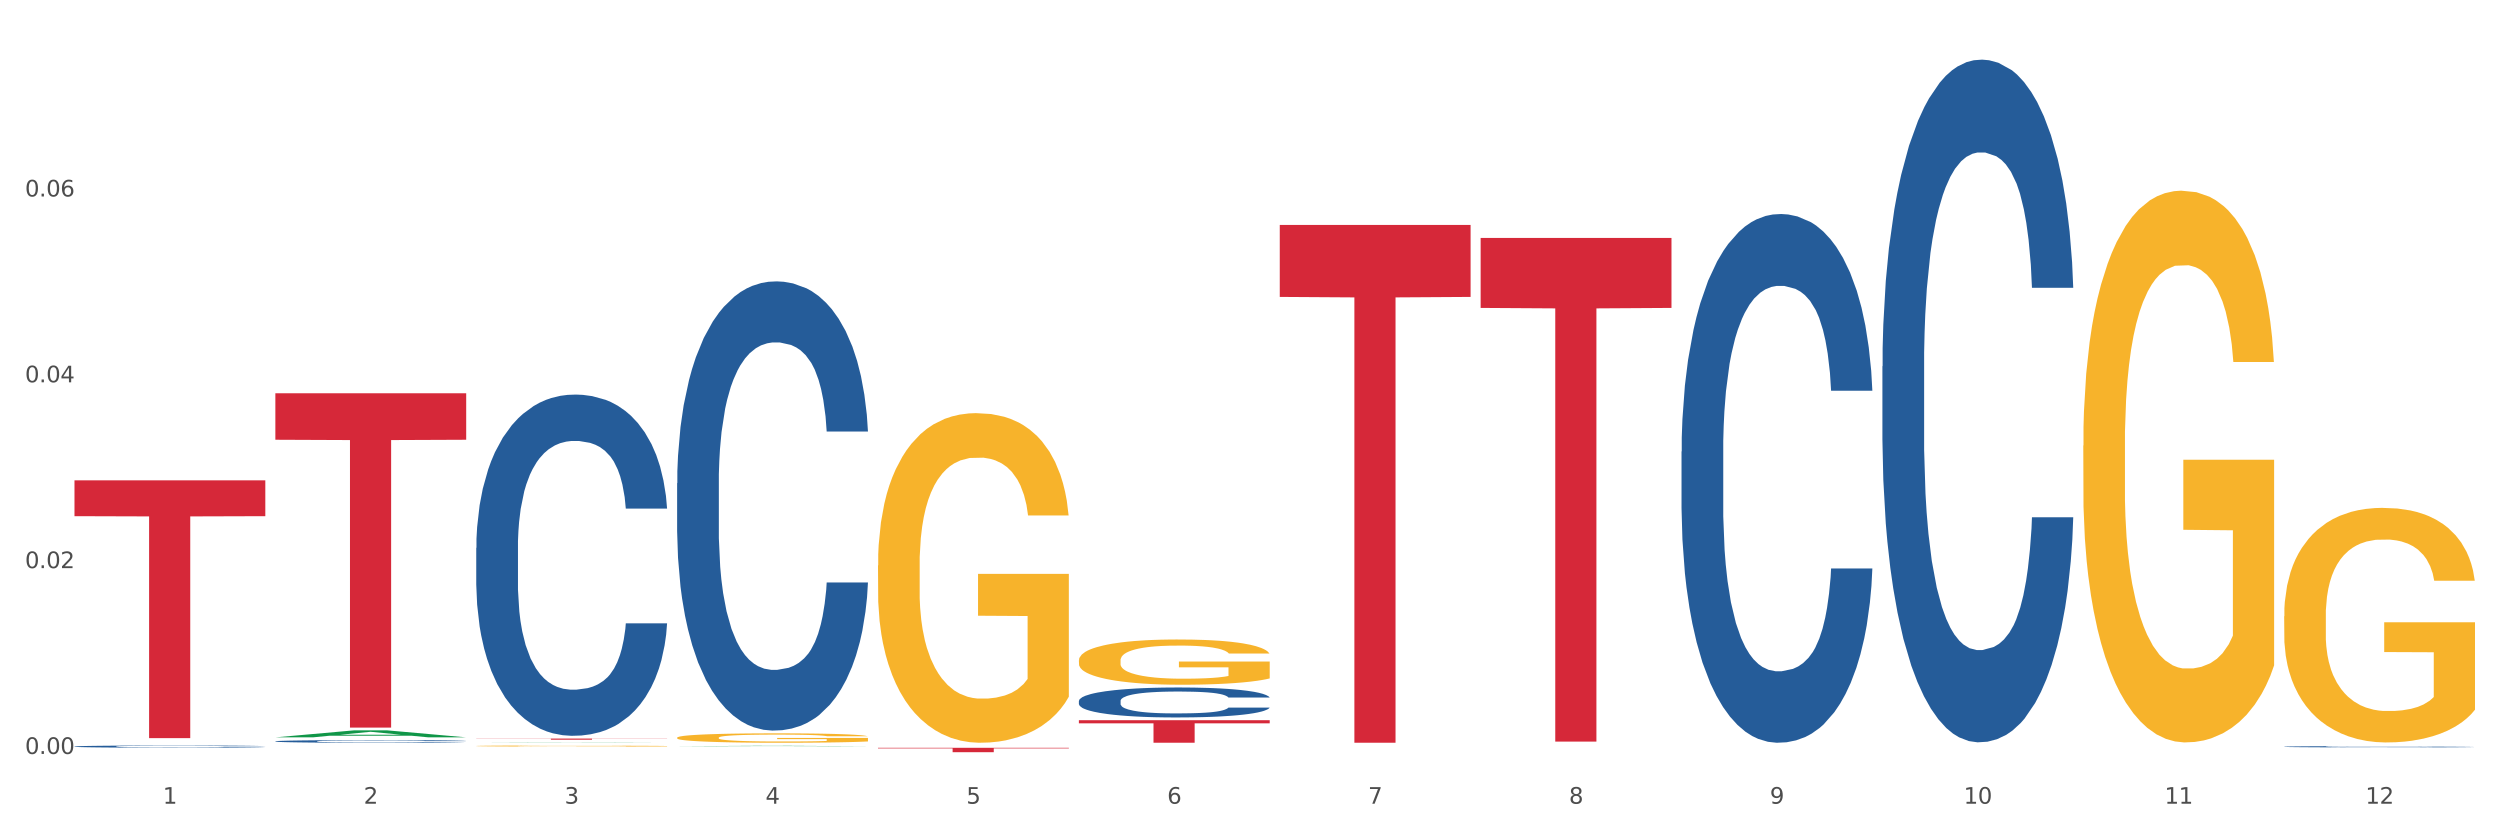 <?xml version="1.0" encoding="utf-8" standalone="no"?>
<!DOCTYPE svg PUBLIC "-//W3C//DTD SVG 1.1//EN"
  "http://www.w3.org/Graphics/SVG/1.1/DTD/svg11.dtd">
<svg xmlns:xlink="http://www.w3.org/1999/xlink" width="1080pt" height="360pt" viewBox="0 0 1080 360" xmlns="http://www.w3.org/2000/svg" version="1.1">
 <rect x="0" y="0" width="1080" height="360" fill="#333333" stroke="none"/>
 <defs>
  <style type="text/css">*{stroke-linejoin: round; stroke-linecap: butt}</style>
 </defs>
 <g id="figure_1">
  <g id="patch_1">
   <path d="M 0 360 
L 1080 360 
L 1080 0 
L 0 0 
z
" style="fill: #ffffff; stroke: #ffffff; stroke-linejoin: miter"/>
  </g>
  <g id="axes_1">
   <g id="matplotlib.axis_1">
    <g id="xtick_1">
     <g id="text_1">
      <!-- 1 -->
      <g style="fill: #4d4d4d" transform="translate(70.342 347.204) scale(0.096 -0.096)">
       <defs>
        <path id="DejaVuSans-31" d="M 794 531 
L 1825 531 
L 1825 4091 
L 703 3866 
L 703 4441 
L 1819 4666 
L 2450 4666 
L 2450 531 
L 3481 531 
L 3481 0 
L 794 0 
L 794 531 
z
" transform="scale(0.016)"/>
       </defs>
       <use xlink:href="#DejaVuSans-31"/>
      </g>
     </g>
    </g>
    <g id="xtick_2">
     <g id="text_2">
      <!-- 2 -->
      <g style="fill: #4d4d4d" transform="translate(157.122 347.204) scale(0.096 -0.096)">
       <defs>
        <path id="DejaVuSans-32" d="M 1228 531 
L 3431 531 
L 3431 0 
L 469 0 
L 469 531 
Q 828 903 1448 1529 
Q 2069 2156 2228 2338 
Q 2531 2678 2651 2914 
Q 2772 3150 2772 3378 
Q 2772 3750 2511 3984 
Q 2250 4219 1831 4219 
Q 1534 4219 1204 4116 
Q 875 4013 500 3803 
L 500 4441 
Q 881 4594 1212 4672 
Q 1544 4750 1819 4750 
Q 2544 4750 2975 4387 
Q 3406 4025 3406 3419 
Q 3406 3131 3298 2873 
Q 3191 2616 2906 2266 
Q 2828 2175 2409 1742 
Q 1991 1309 1228 531 
z
" transform="scale(0.016)"/>
       </defs>
       <use xlink:href="#DejaVuSans-32"/>
      </g>
     </g>
    </g>
    <g id="xtick_3">
     <g id="text_3">
      <!-- 3 -->
      <g style="fill: #4d4d4d" transform="translate(243.902 347.204) scale(0.096 -0.096)">
       <defs>
        <path id="DejaVuSans-33" d="M 2597 2516 
Q 3050 2419 3304 2112 
Q 3559 1806 3559 1356 
Q 3559 666 3084 287 
Q 2609 -91 1734 -91 
Q 1441 -91 1130 -33 
Q 819 25 488 141 
L 488 750 
Q 750 597 1062 519 
Q 1375 441 1716 441 
Q 2309 441 2620 675 
Q 2931 909 2931 1356 
Q 2931 1769 2642 2001 
Q 2353 2234 1838 2234 
L 1294 2234 
L 1294 2753 
L 1863 2753 
Q 2328 2753 2575 2939 
Q 2822 3125 2822 3475 
Q 2822 3834 2567 4026 
Q 2313 4219 1838 4219 
Q 1578 4219 1281 4162 
Q 984 4106 628 3988 
L 628 4550 
Q 988 4650 1302 4700 
Q 1616 4750 1894 4750 
Q 2613 4750 3031 4423 
Q 3450 4097 3450 3541 
Q 3450 3153 3228 2886 
Q 3006 2619 2597 2516 
z
" transform="scale(0.016)"/>
       </defs>
       <use xlink:href="#DejaVuSans-33"/>
      </g>
     </g>
    </g>
    <g id="xtick_4">
     <g id="text_4">
      <!-- 4 -->
      <g style="fill: #4d4d4d" transform="translate(330.683 347.204) scale(0.096 -0.096)">
       <defs>
        <path id="DejaVuSans-34" d="M 2419 4116 
L 825 1625 
L 2419 1625 
L 2419 4116 
z
M 2253 4666 
L 3047 4666 
L 3047 1625 
L 3713 1625 
L 3713 1100 
L 3047 1100 
L 3047 0 
L 2419 0 
L 2419 1100 
L 313 1100 
L 313 1709 
L 2253 4666 
z
" transform="scale(0.016)"/>
       </defs>
       <use xlink:href="#DejaVuSans-34"/>
      </g>
     </g>
    </g>
    <g id="xtick_5">
     <g id="text_5">
      <!-- 5 -->
      <g style="fill: #4d4d4d" transform="translate(417.463 347.204) scale(0.096 -0.096)">
       <defs>
        <path id="DejaVuSans-35" d="M 691 4666 
L 3169 4666 
L 3169 4134 
L 1269 4134 
L 1269 2991 
Q 1406 3038 1543 3061 
Q 1681 3084 1819 3084 
Q 2600 3084 3056 2656 
Q 3513 2228 3513 1497 
Q 3513 744 3044 326 
Q 2575 -91 1722 -91 
Q 1428 -91 1123 -41 
Q 819 9 494 109 
L 494 744 
Q 775 591 1075 516 
Q 1375 441 1709 441 
Q 2250 441 2565 725 
Q 2881 1009 2881 1497 
Q 2881 1984 2565 2268 
Q 2250 2553 1709 2553 
Q 1456 2553 1204 2497 
Q 953 2441 691 2322 
L 691 4666 
z
" transform="scale(0.016)"/>
       </defs>
       <use xlink:href="#DejaVuSans-35"/>
      </g>
     </g>
    </g>
    <g id="xtick_6">
     <g id="text_6">
      <!-- 6 -->
      <g style="fill: #4d4d4d" transform="translate(504.243 347.204) scale(0.096 -0.096)">
       <defs>
        <path id="DejaVuSans-36" d="M 2113 2584 
Q 1688 2584 1439 2293 
Q 1191 2003 1191 1497 
Q 1191 994 1439 701 
Q 1688 409 2113 409 
Q 2538 409 2786 701 
Q 3034 994 3034 1497 
Q 3034 2003 2786 2293 
Q 2538 2584 2113 2584 
z
M 3366 4563 
L 3366 3988 
Q 3128 4100 2886 4159 
Q 2644 4219 2406 4219 
Q 1781 4219 1451 3797 
Q 1122 3375 1075 2522 
Q 1259 2794 1537 2939 
Q 1816 3084 2150 3084 
Q 2853 3084 3261 2657 
Q 3669 2231 3669 1497 
Q 3669 778 3244 343 
Q 2819 -91 2113 -91 
Q 1303 -91 875 529 
Q 447 1150 447 2328 
Q 447 3434 972 4092 
Q 1497 4750 2381 4750 
Q 2619 4750 2861 4703 
Q 3103 4656 3366 4563 
z
" transform="scale(0.016)"/>
       </defs>
       <use xlink:href="#DejaVuSans-36"/>
      </g>
     </g>
    </g>
    <g id="xtick_7">
     <g id="text_7">
      <!-- 7 -->
      <g style="fill: #4d4d4d" transform="translate(591.024 347.204) scale(0.096 -0.096)">
       <defs>
        <path id="DejaVuSans-37" d="M 525 4666 
L 3525 4666 
L 3525 4397 
L 1831 0 
L 1172 0 
L 2766 4134 
L 525 4134 
L 525 4666 
z
" transform="scale(0.016)"/>
       </defs>
       <use xlink:href="#DejaVuSans-37"/>
      </g>
     </g>
    </g>
    <g id="xtick_8">
     <g id="text_8">
      <!-- 8 -->
      <g style="fill: #4d4d4d" transform="translate(677.804 347.204) scale(0.096 -0.096)">
       <defs>
        <path id="DejaVuSans-38" d="M 2034 2216 
Q 1584 2216 1326 1975 
Q 1069 1734 1069 1313 
Q 1069 891 1326 650 
Q 1584 409 2034 409 
Q 2484 409 2743 651 
Q 3003 894 3003 1313 
Q 3003 1734 2745 1975 
Q 2488 2216 2034 2216 
z
M 1403 2484 
Q 997 2584 770 2862 
Q 544 3141 544 3541 
Q 544 4100 942 4425 
Q 1341 4750 2034 4750 
Q 2731 4750 3128 4425 
Q 3525 4100 3525 3541 
Q 3525 3141 3298 2862 
Q 3072 2584 2669 2484 
Q 3125 2378 3379 2068 
Q 3634 1759 3634 1313 
Q 3634 634 3220 271 
Q 2806 -91 2034 -91 
Q 1263 -91 848 271 
Q 434 634 434 1313 
Q 434 1759 690 2068 
Q 947 2378 1403 2484 
z
M 1172 3481 
Q 1172 3119 1398 2916 
Q 1625 2713 2034 2713 
Q 2441 2713 2670 2916 
Q 2900 3119 2900 3481 
Q 2900 3844 2670 4047 
Q 2441 4250 2034 4250 
Q 1625 4250 1398 4047 
Q 1172 3844 1172 3481 
z
" transform="scale(0.016)"/>
       </defs>
       <use xlink:href="#DejaVuSans-38"/>
      </g>
     </g>
    </g>
    <g id="xtick_9">
     <g id="text_9">
      <!-- 9 -->
      <g style="fill: #4d4d4d" transform="translate(764.584 347.204) scale(0.096 -0.096)">
       <defs>
        <path id="DejaVuSans-39" d="M 703 97 
L 703 672 
Q 941 559 1184 500 
Q 1428 441 1663 441 
Q 2288 441 2617 861 
Q 2947 1281 2994 2138 
Q 2813 1869 2534 1725 
Q 2256 1581 1919 1581 
Q 1219 1581 811 2004 
Q 403 2428 403 3163 
Q 403 3881 828 4315 
Q 1253 4750 1959 4750 
Q 2769 4750 3195 4129 
Q 3622 3509 3622 2328 
Q 3622 1225 3098 567 
Q 2575 -91 1691 -91 
Q 1453 -91 1209 -44 
Q 966 3 703 97 
z
M 1959 2075 
Q 2384 2075 2632 2365 
Q 2881 2656 2881 3163 
Q 2881 3666 2632 3958 
Q 2384 4250 1959 4250 
Q 1534 4250 1286 3958 
Q 1038 3666 1038 3163 
Q 1038 2656 1286 2365 
Q 1534 2075 1959 2075 
z
" transform="scale(0.016)"/>
       </defs>
       <use xlink:href="#DejaVuSans-39"/>
      </g>
     </g>
    </g>
    <g id="xtick_10">
     <g id="text_10">
      <!-- 10 -->
      <g style="fill: #4d4d4d" transform="translate(848.311 347.204) scale(0.096 -0.096)">
       <defs>
        <path id="DejaVuSans-30" d="M 2034 4250 
Q 1547 4250 1301 3770 
Q 1056 3291 1056 2328 
Q 1056 1369 1301 889 
Q 1547 409 2034 409 
Q 2525 409 2770 889 
Q 3016 1369 3016 2328 
Q 3016 3291 2770 3770 
Q 2525 4250 2034 4250 
z
M 2034 4750 
Q 2819 4750 3233 4129 
Q 3647 3509 3647 2328 
Q 3647 1150 3233 529 
Q 2819 -91 2034 -91 
Q 1250 -91 836 529 
Q 422 1150 422 2328 
Q 422 3509 836 4129 
Q 1250 4750 2034 4750 
z
" transform="scale(0.016)"/>
       </defs>
       <use xlink:href="#DejaVuSans-31"/>
       <use xlink:href="#DejaVuSans-30" transform="translate(63.623 0)"/>
      </g>
     </g>
    </g>
    <g id="xtick_11">
     <g id="text_11">
      <!-- 11 -->
      <g style="fill: #4d4d4d" transform="translate(935.091 347.204) scale(0.096 -0.096)">
       <use xlink:href="#DejaVuSans-31"/>
       <use xlink:href="#DejaVuSans-31" transform="translate(63.623 0)"/>
      </g>
     </g>
    </g>
    <g id="xtick_12">
     <g id="text_12">
      <!-- 12 -->
      <g style="fill: #4d4d4d" transform="translate(1021.871 347.204) scale(0.096 -0.096)">
       <use xlink:href="#DejaVuSans-31"/>
       <use xlink:href="#DejaVuSans-32" transform="translate(63.623 0)"/>
      </g>
     </g>
    </g>
    <g id="xtick_13"/>
    <g id="xtick_14"/>
    <g id="xtick_15"/>
    <g id="xtick_16"/>
    <g id="xtick_17"/>
    <g id="xtick_18"/>
    <g id="xtick_19"/>
    <g id="xtick_20"/>
    <g id="xtick_21"/>
    <g id="xtick_22"/>
    <g id="xtick_23"/>
   </g>
   <g id="matplotlib.axis_2">
    <g id="ytick_1">
     <g id="text_13">
      <!-- 0.00 -->
      <g style="fill: #4d4d4d" transform="translate(10.8 325.705) scale(0.096 -0.096)">
       <defs>
        <path id="DejaVuSans-2e" d="M 684 794 
L 1344 794 
L 1344 0 
L 684 0 
L 684 794 
z
" transform="scale(0.016)"/>
       </defs>
       <use xlink:href="#DejaVuSans-30"/>
       <use xlink:href="#DejaVuSans-2e" transform="translate(63.623 0)"/>
       <use xlink:href="#DejaVuSans-30" transform="translate(95.41 0)"/>
       <use xlink:href="#DejaVuSans-30" transform="translate(159.033 0)"/>
      </g>
     </g>
    </g>
    <g id="ytick_2">
     <g id="text_14">
      <!-- 0.02 -->
      <g style="fill: #4d4d4d" transform="translate(10.8 245.431) scale(0.096 -0.096)">
       <use xlink:href="#DejaVuSans-30"/>
       <use xlink:href="#DejaVuSans-2e" transform="translate(63.623 0)"/>
       <use xlink:href="#DejaVuSans-30" transform="translate(95.41 0)"/>
       <use xlink:href="#DejaVuSans-32" transform="translate(159.033 0)"/>
      </g>
     </g>
    </g>
    <g id="ytick_3">
     <g id="text_15">
      <!-- 0.04 -->
      <g style="fill: #4d4d4d" transform="translate(10.8 165.157) scale(0.096 -0.096)">
       <use xlink:href="#DejaVuSans-30"/>
       <use xlink:href="#DejaVuSans-2e" transform="translate(63.623 0)"/>
       <use xlink:href="#DejaVuSans-30" transform="translate(95.41 0)"/>
       <use xlink:href="#DejaVuSans-34" transform="translate(159.033 0)"/>
      </g>
     </g>
    </g>
    <g id="ytick_4">
     <g id="text_16">
      <!-- 0.06 -->
      <g style="fill: #4d4d4d" transform="translate(10.8 84.883) scale(0.096 -0.096)">
       <use xlink:href="#DejaVuSans-30"/>
       <use xlink:href="#DejaVuSans-2e" transform="translate(63.623 0)"/>
       <use xlink:href="#DejaVuSans-30" transform="translate(95.41 0)"/>
       <use xlink:href="#DejaVuSans-36" transform="translate(159.033 0)"/>
      </g>
     </g>
    </g>
    <g id="ytick_5"/>
    <g id="ytick_6"/>
    <g id="ytick_7"/>
    <g id="ytick_8"/>
   </g>
   <g id="PolyCollection_1">
    <path d="M 118.955 318.531 
L 119.04 318.528 
L 153.037 315.504 
L 167.145 315.501 
L 201.397 318.537 
L 185.078 318.537 
L 177.684 317.83 
L 142.583 317.83 
L 142.328 317.841 
L 135.189 318.537 
L 118.955 318.537 
L 118.955 318.531 
L 147.002 317.408 
L 173.265 317.405 
L 160.261 316.148 
L 160.091 316.142 
L 159.921 316.151 
L 146.917 317.405 
L 147.002 317.408 
L 118.955 318.531 
z
" clip-path="url(#pab5f94ca93)" style="fill: #109648"/>
    <path d="M 205.736 236.692 
L 205.833 236.557 
L 205.833 232.787 
L 206.125 227.671 
L 207.197 218.247 
L 208.562 211.112 
L 210.9 202.765 
L 212.167 199.264 
L 213.824 195.36 
L 217.235 189.032 
L 221.133 183.647 
L 223.861 180.685 
L 225.907 178.8 
L 230.488 175.434 
L 233.119 173.954 
L 235.847 172.742 
L 238.186 171.934 
L 242.084 170.992 
L 245.202 170.588 
L 248.808 170.453 
L 251.829 170.588 
L 255.824 171.126 
L 261.671 172.742 
L 263.912 173.684 
L 266.933 175.3 
L 270.052 177.454 
L 272.585 179.608 
L 275.509 182.705 
L 278.53 186.743 
L 281.453 191.859 
L 283.499 196.572 
L 285.156 201.553 
L 286.618 207.611 
L 287.69 214.208 
L 288.177 219.728 
L 270.344 219.728 
L 269.857 214.747 
L 268.882 209.362 
L 267.908 205.727 
L 266.836 202.765 
L 265.179 199.399 
L 263.717 197.245 
L 261.281 194.687 
L 259.04 193.071 
L 257.188 192.129 
L 254.947 191.321 
L 250.172 190.513 
L 246.761 190.513 
L 244.618 190.782 
L 241.986 191.456 
L 239.745 192.398 
L 237.114 194.014 
L 235.068 195.764 
L 233.021 198.053 
L 231.852 199.668 
L 230.098 202.63 
L 228.928 205.053 
L 227.369 209.227 
L 226.492 212.189 
L 224.933 219.863 
L 224.251 225.517 
L 223.959 229.422 
L 223.764 233.73 
L 223.764 254.732 
L 224.348 264.157 
L 224.836 268.195 
L 225.615 272.773 
L 227.077 278.697 
L 229.221 284.486 
L 231.462 288.659 
L 233.314 291.217 
L 235.068 293.102 
L 236.822 294.583 
L 238.966 295.93 
L 240.72 296.737 
L 243.351 297.545 
L 246.469 297.949 
L 248.905 297.949 
L 253.875 297.276 
L 256.116 296.603 
L 258.26 295.66 
L 260.599 294.179 
L 262.451 292.564 
L 263.523 291.352 
L 265.277 288.794 
L 266.641 286.101 
L 267.81 283.005 
L 268.59 280.312 
L 269.467 276.273 
L 270.149 271.696 
L 270.344 269.272 
L 288.177 269.272 
L 287.787 274.119 
L 287.105 278.831 
L 285.741 285.159 
L 284.669 288.794 
L 283.012 293.237 
L 281.258 297.007 
L 278.822 301.18 
L 276.581 304.277 
L 274.242 306.969 
L 271.708 309.393 
L 267.128 312.758 
L 265.472 313.701 
L 261.963 315.316 
L 259.235 316.259 
L 255.239 317.201 
L 251.147 317.74 
L 246.859 317.874 
L 243.058 317.605 
L 238.868 316.797 
L 236.237 315.99 
L 233.314 314.778 
L 229.903 312.893 
L 226.687 310.604 
L 223.666 307.912 
L 220.84 304.815 
L 218.209 301.315 
L 214.798 295.526 
L 212.265 289.871 
L 210.413 284.62 
L 209.146 280.178 
L 207.88 274.523 
L 207.197 270.619 
L 206.125 261.195 
L 205.736 252.444 
L 205.736 236.692 
z
" clip-path="url(#pab5f94ca93)" style="fill: #255c99"/>
    <path d="M 292.516 208.748 
L 292.613 208.571 
L 292.613 203.609 
L 292.906 196.874 
L 293.978 184.468 
L 295.342 175.075 
L 297.681 164.086 
L 298.948 159.478 
L 300.604 154.339 
L 304.015 146.009 
L 307.913 138.919 
L 310.641 135.02 
L 312.688 132.539 
L 317.268 128.108 
L 319.899 126.159 
L 322.628 124.564 
L 324.966 123.5 
L 328.864 122.26 
L 331.983 121.728 
L 335.588 121.551 
L 338.609 121.728 
L 342.604 122.437 
L 348.451 124.564 
L 350.693 125.804 
L 353.714 127.931 
L 356.832 130.767 
L 359.366 133.603 
L 362.289 137.679 
L 365.31 142.996 
L 368.233 149.731 
L 370.28 155.934 
L 371.936 162.491 
L 373.398 170.467 
L 374.47 179.151 
L 374.957 186.417 
L 357.124 186.417 
L 356.637 179.86 
L 355.663 172.771 
L 354.688 167.985 
L 353.616 164.086 
L 351.96 159.656 
L 350.498 156.82 
L 348.062 153.452 
L 345.82 151.326 
L 343.969 150.085 
L 341.727 149.022 
L 336.952 147.958 
L 333.542 147.958 
L 331.398 148.313 
L 328.767 149.199 
L 326.525 150.44 
L 323.894 152.566 
L 321.848 154.87 
L 319.802 157.883 
L 318.632 160.01 
L 316.878 163.909 
L 315.709 167.099 
L 314.15 172.593 
L 313.273 176.492 
L 311.713 186.595 
L 311.031 194.038 
L 310.739 199.178 
L 310.544 204.849 
L 310.544 232.497 
L 311.129 244.904 
L 311.616 250.221 
L 312.395 256.246 
L 313.857 264.045 
L 316.001 271.665 
L 318.242 277.16 
L 320.094 280.527 
L 321.848 283.008 
L 323.602 284.958 
L 325.746 286.73 
L 327.5 287.794 
L 330.131 288.857 
L 333.249 289.389 
L 335.686 289.389 
L 340.655 288.502 
L 342.897 287.616 
L 345.041 286.376 
L 347.379 284.426 
L 349.231 282.299 
L 350.303 280.704 
L 352.057 277.337 
L 353.421 273.792 
L 354.591 269.716 
L 355.37 266.171 
L 356.247 260.854 
L 356.929 254.829 
L 357.124 251.638 
L 374.957 251.638 
L 374.568 258.019 
L 373.885 264.222 
L 372.521 272.552 
L 371.449 277.337 
L 369.793 283.186 
L 368.038 288.148 
L 365.602 293.642 
L 363.361 297.718 
L 361.022 301.263 
L 358.489 304.453 
L 353.908 308.884 
L 352.252 310.125 
L 348.744 312.251 
L 346.015 313.492 
L 342.02 314.733 
L 337.927 315.442 
L 333.639 315.619 
L 329.839 315.264 
L 325.648 314.201 
L 323.017 313.138 
L 320.094 311.542 
L 316.683 309.061 
L 313.467 306.048 
L 310.447 302.504 
L 307.621 298.427 
L 304.989 293.819 
L 301.579 286.198 
L 299.045 278.755 
L 297.194 271.843 
L 295.927 265.994 
L 294.66 258.55 
L 293.978 253.411 
L 292.906 241.005 
L 292.516 229.485 
L 292.516 208.748 
z
" clip-path="url(#pab5f94ca93)" style="fill: #255c99"/>
    <path d="M 466.077 302.81 
L 466.174 302.799 
L 466.174 302.467 
L 466.466 302.018 
L 467.538 301.191 
L 468.903 300.564 
L 471.241 299.831 
L 472.508 299.524 
L 474.165 299.181 
L 477.576 298.625 
L 481.474 298.152 
L 484.202 297.892 
L 486.248 297.727 
L 490.829 297.431 
L 493.46 297.301 
L 496.188 297.195 
L 498.527 297.124 
L 502.425 297.041 
L 505.543 297.006 
L 509.149 296.994 
L 512.17 297.006 
L 516.165 297.053 
L 522.012 297.195 
L 524.253 297.277 
L 527.274 297.419 
L 530.393 297.608 
L 532.926 297.798 
L 535.85 298.07 
L 538.871 298.424 
L 541.794 298.873 
L 543.84 299.287 
L 545.497 299.725 
L 546.959 300.257 
L 548.031 300.836 
L 548.518 301.321 
L 530.685 301.321 
L 530.198 300.883 
L 529.223 300.41 
L 528.249 300.091 
L 527.177 299.831 
L 525.52 299.536 
L 524.058 299.346 
L 521.622 299.122 
L 519.381 298.98 
L 517.529 298.897 
L 515.288 298.826 
L 510.513 298.755 
L 507.102 298.755 
L 504.959 298.779 
L 502.327 298.838 
L 500.086 298.921 
L 497.455 299.063 
L 495.409 299.216 
L 493.362 299.417 
L 492.193 299.559 
L 490.439 299.819 
L 489.269 300.032 
L 487.71 300.399 
L 486.833 300.659 
L 485.274 301.333 
L 484.592 301.829 
L 484.3 302.172 
L 484.105 302.55 
L 484.105 304.395 
L 484.689 305.222 
L 485.177 305.577 
L 485.956 305.979 
L 487.418 306.499 
L 489.562 307.007 
L 491.803 307.374 
L 493.655 307.598 
L 495.409 307.764 
L 497.163 307.894 
L 499.307 308.012 
L 501.061 308.083 
L 503.692 308.154 
L 506.81 308.19 
L 509.246 308.19 
L 514.216 308.13 
L 516.457 308.071 
L 518.601 307.989 
L 520.94 307.859 
L 522.792 307.717 
L 523.864 307.61 
L 525.618 307.386 
L 526.982 307.149 
L 528.151 306.877 
L 528.931 306.641 
L 529.808 306.286 
L 530.49 305.884 
L 530.685 305.671 
L 548.518 305.671 
L 548.128 306.097 
L 547.446 306.511 
L 546.082 307.066 
L 545.01 307.386 
L 543.353 307.776 
L 541.599 308.107 
L 539.163 308.473 
L 536.922 308.745 
L 534.583 308.982 
L 532.049 309.194 
L 527.469 309.49 
L 525.813 309.573 
L 522.304 309.715 
L 519.576 309.797 
L 515.58 309.88 
L 511.488 309.927 
L 507.2 309.939 
L 503.399 309.916 
L 499.209 309.845 
L 496.578 309.774 
L 493.655 309.667 
L 490.244 309.502 
L 487.028 309.301 
L 484.007 309.064 
L 481.181 308.792 
L 478.55 308.485 
L 475.139 307.977 
L 472.606 307.48 
L 470.754 307.019 
L 469.487 306.629 
L 468.221 306.132 
L 467.538 305.79 
L 466.466 304.962 
L 466.077 304.194 
L 466.077 302.81 
z
" clip-path="url(#pab5f94ca93)" style="fill: #255c99"/>
    <path d="M 726.418 195.084 
L 726.515 194.875 
L 726.515 189.034 
L 726.807 181.107 
L 727.879 166.505 
L 729.244 155.449 
L 731.582 142.515 
L 732.849 137.091 
L 734.506 131.042 
L 737.917 121.237 
L 741.815 112.893 
L 744.543 108.304 
L 746.589 105.383 
L 751.17 100.168 
L 753.801 97.873 
L 756.529 95.996 
L 758.868 94.744 
L 762.766 93.284 
L 765.884 92.658 
L 769.49 92.45 
L 772.511 92.658 
L 776.506 93.493 
L 782.353 95.996 
L 784.594 97.456 
L 787.615 99.96 
L 790.734 103.297 
L 793.267 106.635 
L 796.191 111.433 
L 799.212 117.691 
L 802.135 125.618 
L 804.181 132.919 
L 805.838 140.638 
L 807.3 150.025 
L 808.372 160.246 
L 808.859 168.799 
L 791.026 168.799 
L 790.539 161.081 
L 789.564 152.737 
L 788.59 147.104 
L 787.518 142.515 
L 785.861 137.3 
L 784.399 133.962 
L 781.963 129.999 
L 779.722 127.495 
L 777.87 126.035 
L 775.629 124.784 
L 770.854 123.532 
L 767.443 123.532 
L 765.3 123.949 
L 762.668 124.992 
L 760.427 126.452 
L 757.796 128.956 
L 755.75 131.668 
L 753.703 135.214 
L 752.534 137.717 
L 750.78 142.306 
L 749.61 146.061 
L 748.051 152.528 
L 747.174 157.117 
L 745.615 169.008 
L 744.933 177.769 
L 744.641 183.819 
L 744.446 190.494 
L 744.446 223.037 
L 745.03 237.639 
L 745.518 243.897 
L 746.297 250.99 
L 747.759 260.169 
L 749.903 269.139 
L 752.144 275.605 
L 753.996 279.569 
L 755.75 282.489 
L 757.504 284.784 
L 759.648 286.87 
L 761.402 288.122 
L 764.033 289.373 
L 767.151 289.999 
L 769.587 289.999 
L 774.557 288.956 
L 776.798 287.913 
L 778.942 286.453 
L 781.281 284.158 
L 783.133 281.655 
L 784.205 279.777 
L 785.959 275.814 
L 787.323 271.642 
L 788.492 266.844 
L 789.272 262.672 
L 790.149 256.414 
L 790.831 249.321 
L 791.026 245.566 
L 808.859 245.566 
L 808.469 253.076 
L 807.787 260.377 
L 806.423 270.182 
L 805.351 275.814 
L 803.694 282.698 
L 801.94 288.539 
L 799.504 295.006 
L 797.263 299.804 
L 794.924 303.976 
L 792.39 307.731 
L 787.81 312.946 
L 786.154 314.406 
L 782.645 316.909 
L 779.917 318.369 
L 775.921 319.83 
L 771.829 320.664 
L 767.541 320.873 
L 763.74 320.456 
L 759.55 319.204 
L 756.919 317.952 
L 753.996 316.075 
L 750.585 313.154 
L 747.369 309.608 
L 744.348 305.436 
L 741.522 300.638 
L 738.891 295.214 
L 735.48 286.244 
L 732.947 277.483 
L 731.095 269.347 
L 729.828 262.463 
L 728.562 253.702 
L 727.879 247.652 
L 726.807 233.05 
L 726.418 219.49 
L 726.418 195.084 
z
" clip-path="url(#pab5f94ca93)" style="fill: #255c99"/>
    <path d="M 813.198 158.275 
L 813.295 158.005 
L 813.295 150.464 
L 813.588 140.229 
L 814.66 121.375 
L 816.024 107.1 
L 818.363 90.401 
L 819.63 83.398 
L 821.286 75.587 
L 824.697 62.928 
L 828.595 52.155 
L 831.323 46.229 
L 833.37 42.459 
L 837.95 35.725 
L 840.581 32.762 
L 843.31 30.338 
L 845.648 28.722 
L 849.546 26.837 
L 852.665 26.029 
L 856.27 25.759 
L 859.291 26.029 
L 863.286 27.106 
L 869.133 30.338 
L 871.375 32.224 
L 874.396 35.456 
L 877.514 39.765 
L 880.048 44.075 
L 882.971 50.269 
L 885.992 58.35 
L 888.915 68.585 
L 890.962 78.011 
L 892.618 87.977 
L 894.08 100.097 
L 895.152 113.295 
L 895.639 124.338 
L 877.806 124.338 
L 877.319 114.372 
L 876.345 103.599 
L 875.37 96.327 
L 874.298 90.401 
L 872.642 83.668 
L 871.18 79.358 
L 868.744 74.241 
L 866.502 71.009 
L 864.651 69.123 
L 862.409 67.507 
L 857.634 65.891 
L 854.224 65.891 
L 852.08 66.43 
L 849.449 67.777 
L 847.207 69.662 
L 844.576 72.894 
L 842.53 76.395 
L 840.484 80.974 
L 839.314 84.206 
L 837.56 90.132 
L 836.391 94.98 
L 834.832 103.329 
L 833.955 109.255 
L 832.395 124.607 
L 831.713 135.92 
L 831.421 143.73 
L 831.226 152.349 
L 831.226 194.366 
L 831.811 213.22 
L 832.298 221.3 
L 833.077 230.458 
L 834.539 242.309 
L 836.683 253.89 
L 838.924 262.24 
L 840.776 267.357 
L 842.53 271.128 
L 844.284 274.091 
L 846.428 276.784 
L 848.182 278.4 
L 850.813 280.016 
L 853.931 280.824 
L 856.368 280.824 
L 861.338 279.478 
L 863.579 278.131 
L 865.723 276.246 
L 868.061 273.283 
L 869.913 270.051 
L 870.985 267.627 
L 872.739 262.509 
L 874.103 257.122 
L 875.273 250.928 
L 876.052 245.541 
L 876.929 237.461 
L 877.611 228.303 
L 877.806 223.455 
L 895.639 223.455 
L 895.25 233.151 
L 894.567 242.578 
L 893.203 255.237 
L 892.131 262.509 
L 890.475 271.397 
L 888.72 278.939 
L 886.284 287.289 
L 884.043 293.483 
L 881.704 298.87 
L 879.171 303.718 
L 874.59 310.452 
L 872.934 312.337 
L 869.426 315.569 
L 866.697 317.455 
L 862.702 319.34 
L 858.609 320.417 
L 854.321 320.687 
L 850.521 320.148 
L 846.33 318.532 
L 843.699 316.916 
L 840.776 314.492 
L 837.365 310.721 
L 834.149 306.142 
L 831.129 300.756 
L 828.303 294.561 
L 825.671 287.558 
L 822.261 275.976 
L 819.727 264.664 
L 817.876 254.16 
L 816.609 245.272 
L 815.342 233.959 
L 814.66 226.148 
L 813.588 207.295 
L 813.198 189.788 
L 813.198 158.275 
z
" clip-path="url(#pab5f94ca93)" style="fill: #255c99"/>
    <path d="M 986.759 322.577 
L 986.856 322.577 
L 986.856 322.563 
L 987.148 322.544 
L 988.22 322.508 
L 989.585 322.482 
L 991.923 322.451 
L 993.19 322.437 
L 994.847 322.423 
L 998.258 322.399 
L 1002.156 322.379 
L 1004.884 322.368 
L 1006.93 322.361 
L 1011.511 322.348 
L 1014.142 322.343 
L 1016.87 322.338 
L 1019.209 322.335 
L 1023.107 322.332 
L 1026.225 322.33 
L 1029.831 322.33 
L 1032.852 322.33 
L 1036.847 322.332 
L 1042.694 322.338 
L 1044.935 322.342 
L 1047.956 322.348 
L 1051.075 322.356 
L 1053.608 322.364 
L 1056.532 322.375 
L 1059.553 322.391 
L 1062.476 322.41 
L 1064.522 322.427 
L 1066.179 322.446 
L 1067.641 322.469 
L 1068.713 322.493 
L 1069.2 322.514 
L 1051.367 322.514 
L 1050.88 322.495 
L 1049.905 322.475 
L 1048.931 322.462 
L 1047.859 322.451 
L 1046.202 322.438 
L 1044.74 322.43 
L 1042.304 322.42 
L 1040.063 322.414 
L 1038.211 322.411 
L 1035.97 322.408 
L 1031.195 322.405 
L 1027.784 322.405 
L 1025.641 322.406 
L 1023.009 322.408 
L 1020.768 322.412 
L 1018.137 322.418 
L 1016.091 322.424 
L 1014.044 322.433 
L 1012.875 322.439 
L 1011.121 322.45 
L 1009.951 322.459 
L 1008.392 322.475 
L 1007.515 322.486 
L 1005.956 322.514 
L 1005.274 322.536 
L 1004.982 322.55 
L 1004.787 322.566 
L 1004.787 322.645 
L 1005.371 322.68 
L 1005.859 322.695 
L 1006.638 322.712 
L 1008.1 322.734 
L 1010.244 322.756 
L 1012.485 322.772 
L 1014.337 322.781 
L 1016.091 322.788 
L 1017.845 322.794 
L 1019.989 322.799 
L 1021.743 322.802 
L 1024.374 322.805 
L 1027.492 322.806 
L 1029.928 322.806 
L 1034.898 322.804 
L 1037.139 322.801 
L 1039.283 322.798 
L 1041.622 322.792 
L 1043.474 322.786 
L 1044.546 322.782 
L 1046.3 322.772 
L 1047.664 322.762 
L 1048.833 322.751 
L 1049.613 322.741 
L 1050.49 322.725 
L 1051.172 322.708 
L 1051.367 322.699 
L 1069.2 322.699 
L 1068.81 322.717 
L 1068.128 322.735 
L 1066.764 322.759 
L 1065.692 322.772 
L 1064.035 322.789 
L 1062.281 322.803 
L 1059.845 322.819 
L 1057.604 322.83 
L 1055.265 322.84 
L 1052.731 322.849 
L 1048.151 322.862 
L 1046.495 322.865 
L 1042.986 322.871 
L 1040.258 322.875 
L 1036.262 322.878 
L 1032.17 322.88 
L 1027.882 322.881 
L 1024.081 322.88 
L 1019.891 322.877 
L 1017.26 322.874 
L 1014.337 322.869 
L 1010.926 322.862 
L 1007.71 322.854 
L 1004.689 322.844 
L 1001.863 322.832 
L 999.232 322.819 
L 995.821 322.797 
L 993.288 322.776 
L 991.436 322.757 
L 990.169 322.74 
L 988.903 322.719 
L 988.22 322.704 
L 987.148 322.669 
L 986.759 322.636 
L 986.759 322.577 
z
" clip-path="url(#pab5f94ca93)" style="fill: #255c99"/>
    <path d="M 986.759 266.228 
L 986.856 266.135 
L 986.856 262.803 
L 987.051 259.934 
L 988.024 252.993 
L 989.484 247.255 
L 990.555 244.2 
L 991.625 241.702 
L 992.891 239.203 
L 994.448 236.611 
L 997.271 232.817 
L 999.023 230.873 
L 1001.164 228.837 
L 1005.057 225.875 
L 1007.88 224.209 
L 1010.8 222.821 
L 1015.569 221.155 
L 1018.684 220.414 
L 1021.993 219.859 
L 1025.984 219.489 
L 1029.001 219.396 
L 1035.62 219.674 
L 1041.265 220.507 
L 1043.991 221.155 
L 1047.495 222.266 
L 1049.344 223.006 
L 1052.361 224.487 
L 1055.476 226.43 
L 1057.617 228.096 
L 1060.829 231.243 
L 1063.263 234.39 
L 1065.501 238.277 
L 1066.669 240.961 
L 1067.545 243.46 
L 1068.324 246.329 
L 1069.103 250.864 
L 1051.583 250.864 
L 1050.901 247.625 
L 1049.831 244.571 
L 1048.273 241.609 
L 1046.911 239.758 
L 1044.575 237.444 
L 1042.433 235.963 
L 1040.195 234.853 
L 1037.469 233.927 
L 1035.328 233.464 
L 1032.311 233.094 
L 1026.373 233.187 
L 1022.383 233.927 
L 1019.657 234.853 
L 1017.905 235.686 
L 1016.348 236.611 
L 1014.596 237.907 
L 1012.552 239.85 
L 1011.092 241.609 
L 1009.632 243.83 
L 1008.464 246.051 
L 1007.393 248.643 
L 1006.517 251.42 
L 1005.836 254.289 
L 1005.252 257.806 
L 1004.765 263.636 
L 1004.765 276.316 
L 1004.96 279.185 
L 1005.447 282.98 
L 1006.031 285.849 
L 1007.004 289.273 
L 1007.88 291.587 
L 1009.535 294.919 
L 1011.384 297.696 
L 1012.844 299.454 
L 1014.304 300.935 
L 1016.835 302.971 
L 1019.657 304.637 
L 1022.091 305.655 
L 1025.4 306.581 
L 1027.639 306.951 
L 1029.585 307.136 
L 1034.355 307.136 
L 1037.761 306.858 
L 1041.557 306.211 
L 1044.477 305.378 
L 1046.911 304.359 
L 1049.636 302.694 
L 1051.388 301.12 
L 1051.388 281.777 
L 1029.975 281.684 
L 1029.975 268.819 
L 1069.2 268.819 
L 1069.2 306.581 
L 1067.545 308.524 
L 1065.696 310.283 
L 1063.749 311.856 
L 1060.829 313.8 
L 1057.325 315.651 
L 1054.211 316.947 
L 1050.901 318.057 
L 1047.008 319.075 
L 1041.947 320.001 
L 1038.832 320.371 
L 1034.939 320.649 
L 1030.364 320.741 
L 1026.373 320.556 
L 1022.48 320.093 
L 1018.392 319.26 
L 1014.401 318.057 
L 1011.384 316.854 
L 1008.367 315.373 
L 1005.155 313.43 
L 1002.624 311.579 
L 1000.677 309.913 
L 998.536 307.784 
L 996.2 305.007 
L 994.448 302.508 
L 992.891 299.917 
L 991.236 296.585 
L 990.068 293.716 
L 988.9 290.106 
L 988.219 287.422 
L 987.44 283.258 
L 986.856 277.427 
L 986.759 266.228 
z
" clip-path="url(#pab5f94ca93)" style="fill: #f7b32b"/>
    <path d="M 899.978 192.517 
L 900.076 192.3 
L 900.076 184.463 
L 900.27 177.715 
L 901.244 161.388 
L 902.704 147.892 
L 903.774 140.708 
L 904.845 134.831 
L 906.11 128.953 
L 907.668 122.858 
L 910.49 113.933 
L 912.242 109.362 
L 914.384 104.573 
L 918.277 97.607 
L 921.1 93.688 
L 924.02 90.423 
L 928.789 86.505 
L 931.904 84.763 
L 935.213 83.457 
L 939.204 82.586 
L 942.221 82.369 
L 948.84 83.022 
L 954.485 84.981 
L 957.21 86.505 
L 960.714 89.117 
L 962.564 90.859 
L 965.581 94.341 
L 968.696 98.913 
L 970.837 102.831 
L 974.049 110.232 
L 976.482 117.634 
L 978.721 126.777 
L 979.889 133.089 
L 980.765 138.967 
L 981.544 145.715 
L 982.322 156.382 
L 964.802 156.382 
L 964.121 148.763 
L 963.05 141.579 
L 961.493 134.613 
L 960.13 130.26 
L 957.794 124.817 
L 955.653 121.334 
L 953.414 118.722 
L 950.689 116.545 
L 948.548 115.457 
L 945.53 114.586 
L 939.593 114.804 
L 935.602 116.545 
L 932.877 118.722 
L 931.125 120.681 
L 929.568 122.858 
L 927.816 125.906 
L 925.772 130.477 
L 924.312 134.613 
L 922.852 139.838 
L 921.684 145.062 
L 920.613 151.157 
L 919.737 157.688 
L 919.056 164.436 
L 918.472 172.708 
L 917.985 186.422 
L 917.985 216.245 
L 918.18 222.993 
L 918.666 231.918 
L 919.25 238.667 
L 920.224 246.721 
L 921.1 252.163 
L 922.754 260 
L 924.604 266.53 
L 926.064 270.666 
L 927.524 274.149 
L 930.054 278.938 
L 932.877 282.857 
L 935.31 285.251 
L 938.62 287.428 
L 940.858 288.299 
L 942.805 288.734 
L 947.574 288.734 
L 950.981 288.081 
L 954.777 286.557 
L 957.697 284.598 
L 960.13 282.204 
L 962.856 278.285 
L 964.608 274.585 
L 964.608 229.089 
L 943.194 228.871 
L 943.194 198.613 
L 982.42 198.613 
L 982.42 287.428 
L 980.765 292 
L 978.916 296.136 
L 976.969 299.836 
L 974.049 304.408 
L 970.545 308.761 
L 967.43 311.809 
L 964.121 314.421 
L 960.228 316.816 
L 955.166 318.992 
L 952.052 319.863 
L 948.158 320.516 
L 943.584 320.734 
L 939.593 320.299 
L 935.7 319.21 
L 931.612 317.251 
L 927.621 314.421 
L 924.604 311.591 
L 921.586 308.108 
L 918.374 303.537 
L 915.844 299.183 
L 913.897 295.265 
L 911.756 290.258 
L 909.42 283.727 
L 907.668 277.85 
L 906.11 271.755 
L 904.456 263.918 
L 903.288 257.17 
L 902.12 248.68 
L 901.438 242.367 
L 900.66 232.571 
L 900.076 218.857 
L 899.978 192.517 
z
" clip-path="url(#pab5f94ca93)" style="fill: #f7b32b"/>
    <path d="M 466.077 285.294 
L 466.174 285.276 
L 466.174 284.633 
L 466.369 284.08 
L 467.342 282.741 
L 468.802 281.634 
L 469.873 281.045 
L 470.943 280.563 
L 472.209 280.081 
L 473.766 279.581 
L 476.589 278.849 
L 478.341 278.474 
L 480.482 278.082 
L 484.375 277.51 
L 487.198 277.189 
L 490.118 276.921 
L 494.887 276.6 
L 498.002 276.457 
L 501.311 276.35 
L 505.302 276.279 
L 508.319 276.261 
L 514.938 276.314 
L 520.583 276.475 
L 523.309 276.6 
L 526.813 276.814 
L 528.662 276.957 
L 531.679 277.243 
L 534.794 277.617 
L 536.935 277.939 
L 540.147 278.546 
L 542.581 279.153 
L 544.819 279.902 
L 545.987 280.42 
L 546.863 280.902 
L 547.642 281.456 
L 548.421 282.33 
L 530.901 282.33 
L 530.219 281.706 
L 529.149 281.116 
L 527.591 280.545 
L 526.229 280.188 
L 523.893 279.742 
L 521.751 279.456 
L 519.513 279.242 
L 516.787 279.063 
L 514.646 278.974 
L 511.629 278.903 
L 505.691 278.921 
L 501.701 279.063 
L 498.975 279.242 
L 497.223 279.403 
L 495.666 279.581 
L 493.914 279.831 
L 491.87 280.206 
L 490.41 280.545 
L 488.95 280.974 
L 487.782 281.402 
L 486.711 281.902 
L 485.835 282.437 
L 485.154 282.991 
L 484.57 283.669 
L 484.083 284.794 
L 484.083 287.24 
L 484.278 287.793 
L 484.765 288.525 
L 485.349 289.078 
L 486.322 289.739 
L 487.198 290.185 
L 488.853 290.828 
L 490.702 291.363 
L 492.162 291.703 
L 493.622 291.988 
L 496.153 292.381 
L 498.975 292.702 
L 501.409 292.899 
L 504.718 293.077 
L 506.957 293.149 
L 508.903 293.184 
L 513.673 293.184 
L 517.079 293.131 
L 520.875 293.006 
L 523.795 292.845 
L 526.229 292.649 
L 528.954 292.327 
L 530.706 292.024 
L 530.706 288.293 
L 509.293 288.275 
L 509.293 285.794 
L 548.518 285.794 
L 548.518 293.077 
L 546.863 293.452 
L 545.014 293.791 
L 543.067 294.095 
L 540.147 294.47 
L 536.643 294.827 
L 533.529 295.077 
L 530.219 295.291 
L 526.326 295.487 
L 521.265 295.666 
L 518.15 295.737 
L 514.257 295.791 
L 509.682 295.809 
L 505.691 295.773 
L 501.798 295.684 
L 497.71 295.523 
L 493.719 295.291 
L 490.702 295.059 
L 487.685 294.773 
L 484.473 294.398 
L 481.942 294.041 
L 479.995 293.72 
L 477.854 293.309 
L 475.518 292.774 
L 473.766 292.292 
L 472.209 291.792 
L 470.554 291.149 
L 469.386 290.596 
L 468.218 289.9 
L 467.537 289.382 
L 466.758 288.579 
L 466.174 287.454 
L 466.077 285.294 
z
" clip-path="url(#pab5f94ca93)" style="fill: #f7b32b"/>
    <path d="M 379.296 244.274 
L 379.394 244.144 
L 379.394 239.462 
L 379.588 235.431 
L 380.562 225.677 
L 382.022 217.614 
L 383.092 213.323 
L 384.163 209.811 
L 385.428 206.3 
L 386.986 202.659 
L 389.808 197.327 
L 391.56 194.596 
L 393.702 191.734 
L 397.595 187.573 
L 400.418 185.232 
L 403.338 183.281 
L 408.107 180.94 
L 411.222 179.9 
L 414.531 179.12 
L 418.522 178.6 
L 421.539 178.47 
L 428.158 178.86 
L 433.803 180.03 
L 436.528 180.94 
L 440.032 182.501 
L 441.882 183.541 
L 444.899 185.622 
L 448.014 188.353 
L 450.155 190.694 
L 453.367 195.116 
L 455.8 199.537 
L 458.039 204.999 
L 459.207 208.771 
L 460.083 212.282 
L 460.862 216.314 
L 461.64 222.686 
L 444.12 222.686 
L 443.439 218.134 
L 442.368 213.843 
L 440.811 209.681 
L 439.448 207.08 
L 437.112 203.829 
L 434.971 201.748 
L 432.732 200.188 
L 430.007 198.887 
L 427.866 198.237 
L 424.848 197.717 
L 418.911 197.847 
L 414.92 198.887 
L 412.195 200.188 
L 410.443 201.358 
L 408.886 202.659 
L 407.134 204.479 
L 405.09 207.21 
L 403.63 209.681 
L 402.17 212.802 
L 401.002 215.924 
L 399.931 219.565 
L 399.055 223.466 
L 398.374 227.498 
L 397.79 232.44 
L 397.303 240.633 
L 397.303 258.449 
L 397.498 262.481 
L 397.984 267.813 
L 398.568 271.844 
L 399.542 276.656 
L 400.418 279.907 
L 402.072 284.589 
L 403.922 288.491 
L 405.382 290.962 
L 406.842 293.042 
L 409.372 295.903 
L 412.195 298.244 
L 414.628 299.675 
L 417.938 300.975 
L 420.176 301.496 
L 422.123 301.756 
L 426.892 301.756 
L 430.299 301.365 
L 434.095 300.455 
L 437.015 299.285 
L 439.448 297.854 
L 442.174 295.513 
L 443.926 293.302 
L 443.926 266.122 
L 422.512 265.992 
L 422.512 247.915 
L 461.738 247.915 
L 461.738 300.975 
L 460.083 303.706 
L 458.234 306.177 
L 456.287 308.388 
L 453.367 311.119 
L 449.863 313.72 
L 446.748 315.541 
L 443.439 317.101 
L 439.546 318.532 
L 434.484 319.832 
L 431.37 320.353 
L 427.476 320.743 
L 422.902 320.873 
L 418.911 320.613 
L 415.018 319.962 
L 410.93 318.792 
L 406.939 317.101 
L 403.922 315.411 
L 400.904 313.33 
L 397.692 310.599 
L 395.162 307.998 
L 393.215 305.657 
L 391.074 302.666 
L 388.738 298.764 
L 386.986 295.253 
L 385.428 291.612 
L 383.774 286.93 
L 382.606 282.899 
L 381.438 277.827 
L 380.756 274.055 
L 379.978 268.203 
L 379.394 260.01 
L 379.296 244.274 
z
" clip-path="url(#pab5f94ca93)" style="fill: #f7b32b"/>
    <path d="M 118.955 320.239 
L 119.053 320.238 
L 119.053 320.209 
L 119.345 320.169 
L 120.417 320.095 
L 121.781 320.039 
L 124.12 319.974 
L 125.387 319.947 
L 127.044 319.916 
L 130.454 319.867 
L 134.352 319.825 
L 137.081 319.802 
L 139.127 319.787 
L 143.707 319.761 
L 146.338 319.749 
L 149.067 319.74 
L 151.406 319.733 
L 155.304 319.726 
L 158.422 319.723 
L 162.028 319.722 
L 165.048 319.723 
L 169.044 319.727 
L 174.891 319.74 
L 177.132 319.747 
L 180.153 319.76 
L 183.271 319.777 
L 185.805 319.793 
L 188.728 319.818 
L 191.749 319.849 
L 194.673 319.889 
L 196.719 319.926 
L 198.376 319.965 
L 199.837 320.012 
L 200.909 320.063 
L 201.397 320.107 
L 183.564 320.107 
L 183.076 320.068 
L 182.102 320.026 
L 181.127 319.997 
L 180.055 319.974 
L 178.399 319.948 
L 176.937 319.931 
L 174.501 319.911 
L 172.26 319.898 
L 170.408 319.891 
L 168.167 319.885 
L 163.392 319.879 
L 159.981 319.879 
L 157.837 319.881 
L 155.206 319.886 
L 152.965 319.893 
L 150.334 319.906 
L 148.287 319.92 
L 146.241 319.937 
L 145.071 319.95 
L 143.317 319.973 
L 142.148 319.992 
L 140.589 320.025 
L 139.712 320.048 
L 138.153 320.108 
L 137.471 320.152 
L 137.178 320.182 
L 136.983 320.216 
L 136.983 320.38 
L 137.568 320.453 
L 138.055 320.485 
L 138.835 320.521 
L 140.297 320.567 
L 142.44 320.612 
L 144.682 320.645 
L 146.533 320.665 
L 148.287 320.679 
L 150.041 320.691 
L 152.185 320.701 
L 153.939 320.708 
L 156.57 320.714 
L 159.689 320.717 
L 162.125 320.717 
L 167.095 320.712 
L 169.336 320.707 
L 171.48 320.699 
L 173.819 320.688 
L 175.67 320.675 
L 176.742 320.666 
L 178.496 320.646 
L 179.861 320.625 
L 181.03 320.601 
L 181.81 320.58 
L 182.687 320.548 
L 183.369 320.512 
L 183.564 320.493 
L 201.397 320.493 
L 201.007 320.531 
L 200.325 320.568 
L 198.96 320.617 
L 197.889 320.646 
L 196.232 320.68 
L 194.478 320.71 
L 192.042 320.742 
L 189.8 320.767 
L 187.462 320.788 
L 184.928 320.807 
L 180.348 320.833 
L 178.691 320.84 
L 175.183 320.853 
L 172.454 320.86 
L 168.459 320.868 
L 164.366 320.872 
L 160.079 320.873 
L 156.278 320.871 
L 152.088 320.864 
L 149.457 320.858 
L 146.533 320.849 
L 143.123 320.834 
L 139.907 320.816 
L 136.886 320.795 
L 134.06 320.771 
L 131.429 320.743 
L 128.018 320.698 
L 125.484 320.654 
L 123.633 320.613 
L 122.366 320.578 
L 121.099 320.534 
L 120.417 320.504 
L 119.345 320.43 
L 118.955 320.362 
L 118.955 320.239 
z
" clip-path="url(#pab5f94ca93)" style="fill: #255c99"/>
    <path d="M 205.736 322.266 
L 205.833 322.266 
L 205.833 322.251 
L 206.028 322.238 
L 207.001 322.207 
L 208.461 322.182 
L 209.532 322.168 
L 210.602 322.157 
L 211.868 322.146 
L 213.425 322.134 
L 216.248 322.118 
L 218 322.109 
L 220.141 322.1 
L 224.034 322.087 
L 226.857 322.079 
L 229.777 322.073 
L 234.546 322.066 
L 237.661 322.062 
L 240.97 322.06 
L 244.961 322.058 
L 247.978 322.058 
L 254.597 322.059 
L 260.242 322.063 
L 262.968 322.066 
L 266.472 322.071 
L 268.321 322.074 
L 271.338 322.081 
L 274.453 322.089 
L 276.594 322.097 
L 279.806 322.111 
L 282.24 322.125 
L 284.478 322.142 
L 285.646 322.154 
L 286.522 322.165 
L 287.301 322.178 
L 288.08 322.198 
L 270.56 322.198 
L 269.878 322.183 
L 268.808 322.17 
L 267.25 322.157 
L 265.888 322.148 
L 263.552 322.138 
L 261.41 322.132 
L 259.172 322.127 
L 256.446 322.122 
L 254.305 322.12 
L 251.288 322.119 
L 245.35 322.119 
L 241.36 322.122 
L 238.634 322.127 
L 236.882 322.13 
L 235.325 322.134 
L 233.573 322.14 
L 231.529 322.149 
L 230.069 322.157 
L 228.609 322.166 
L 227.441 322.176 
L 226.37 322.188 
L 225.494 322.2 
L 224.813 322.213 
L 224.229 322.229 
L 223.742 322.254 
L 223.742 322.311 
L 223.937 322.323 
L 224.424 322.34 
L 225.008 322.353 
L 225.981 322.368 
L 226.857 322.379 
L 228.512 322.393 
L 230.361 322.406 
L 231.821 322.413 
L 233.281 322.42 
L 235.812 322.429 
L 238.634 322.437 
L 241.068 322.441 
L 244.377 322.445 
L 246.616 322.447 
L 248.562 322.448 
L 253.332 322.448 
L 256.738 322.446 
L 260.534 322.443 
L 263.454 322.44 
L 265.888 322.435 
L 268.613 322.428 
L 270.365 322.421 
L 270.365 322.335 
L 248.952 322.335 
L 248.952 322.277 
L 288.177 322.277 
L 288.177 322.445 
L 286.522 322.454 
L 284.673 322.462 
L 282.726 322.469 
L 279.806 322.477 
L 276.302 322.485 
L 273.188 322.491 
L 269.878 322.496 
L 265.985 322.501 
L 260.924 322.505 
L 257.809 322.506 
L 253.916 322.508 
L 249.341 322.508 
L 245.35 322.507 
L 241.457 322.505 
L 237.369 322.501 
L 233.378 322.496 
L 230.361 322.491 
L 227.344 322.484 
L 224.132 322.476 
L 221.601 322.467 
L 219.654 322.46 
L 217.513 322.45 
L 215.177 322.438 
L 213.425 322.427 
L 211.868 322.416 
L 210.213 322.401 
L 209.045 322.388 
L 207.877 322.372 
L 207.196 322.36 
L 206.417 322.342 
L 205.833 322.316 
L 205.736 322.266 
z
" clip-path="url(#pab5f94ca93)" style="fill: #f7b32b"/>
    <path d="M 32.175 207.506 
L 114.616 207.506 
L 114.616 222.984 
L 82.187 223.088 
L 82.187 318.882 
L 64.409 318.882 
L 64.409 223.088 
L 32.175 222.984 
L 32.175 207.611 
L 32.175 207.506 
z
" clip-path="url(#pab5f94ca93)" style="fill: #d62839"/>
    <path d="M 118.955 169.903 
L 201.397 169.903 
L 201.397 189.972 
L 168.967 190.108 
L 168.967 314.316 
L 151.189 314.316 
L 151.189 190.108 
L 118.955 189.972 
L 118.955 170.039 
L 118.955 169.903 
z
" clip-path="url(#pab5f94ca93)" style="fill: #d62839"/>
    <path d="M 292.516 318.684 
L 292.613 318.68 
L 292.613 318.547 
L 292.808 318.431 
L 293.781 318.153 
L 295.241 317.922 
L 296.312 317.8 
L 297.383 317.699 
L 298.648 317.599 
L 300.205 317.495 
L 303.028 317.343 
L 304.78 317.265 
L 306.921 317.183 
L 310.815 317.064 
L 313.637 316.997 
L 316.557 316.941 
L 321.327 316.875 
L 324.441 316.845 
L 327.751 316.823 
L 331.741 316.808 
L 334.759 316.804 
L 341.377 316.815 
L 347.023 316.849 
L 349.748 316.875 
L 353.252 316.919 
L 355.101 316.949 
L 358.119 317.008 
L 361.233 317.086 
L 363.375 317.153 
L 366.587 317.28 
L 369.02 317.406 
L 371.259 317.562 
L 372.427 317.67 
L 373.303 317.77 
L 374.081 317.885 
L 374.86 318.067 
L 357.34 318.067 
L 356.659 317.937 
L 355.588 317.815 
L 354.031 317.696 
L 352.668 317.621 
L 350.332 317.529 
L 348.191 317.469 
L 345.952 317.425 
L 343.227 317.387 
L 341.085 317.369 
L 338.068 317.354 
L 332.131 317.358 
L 328.14 317.387 
L 325.415 317.425 
L 323.663 317.458 
L 322.105 317.495 
L 320.353 317.547 
L 318.309 317.625 
L 316.849 317.696 
L 315.389 317.785 
L 314.221 317.874 
L 313.151 317.978 
L 312.275 318.09 
L 311.593 318.205 
L 311.009 318.346 
L 310.523 318.58 
L 310.523 319.089 
L 310.717 319.204 
L 311.204 319.357 
L 311.788 319.472 
L 312.761 319.609 
L 313.637 319.702 
L 315.292 319.836 
L 317.141 319.948 
L 318.601 320.018 
L 320.061 320.078 
L 322.592 320.159 
L 325.415 320.226 
L 327.848 320.267 
L 331.157 320.304 
L 333.396 320.319 
L 335.343 320.327 
L 340.112 320.327 
L 343.519 320.315 
L 347.315 320.289 
L 350.235 320.256 
L 352.668 320.215 
L 355.393 320.148 
L 357.145 320.085 
L 357.145 319.308 
L 335.732 319.305 
L 335.732 318.788 
L 374.957 318.788 
L 374.957 320.304 
L 373.303 320.382 
L 371.453 320.453 
L 369.507 320.516 
L 366.587 320.594 
L 363.083 320.668 
L 359.968 320.72 
L 356.659 320.765 
L 352.765 320.806 
L 347.704 320.843 
L 344.589 320.858 
L 340.696 320.869 
L 336.121 320.873 
L 332.131 320.865 
L 328.237 320.847 
L 324.149 320.813 
L 320.159 320.765 
L 317.141 320.717 
L 314.124 320.657 
L 310.912 320.579 
L 308.381 320.505 
L 306.435 320.438 
L 304.293 320.353 
L 301.957 320.241 
L 300.205 320.141 
L 298.648 320.037 
L 296.993 319.903 
L 295.825 319.788 
L 294.657 319.643 
L 293.976 319.535 
L 293.197 319.368 
L 292.613 319.134 
L 292.516 318.684 
z
" clip-path="url(#pab5f94ca93)" style="fill: #f7b32b"/>
    <path d="M 379.296 323.045 
L 461.738 323.045 
L 461.738 323.31 
L 429.308 323.312 
L 429.308 324.95 
L 411.531 324.95 
L 411.531 323.312 
L 379.296 323.31 
L 379.296 323.047 
L 379.296 323.045 
z
" clip-path="url(#pab5f94ca93)" style="fill: #d62839"/>
    <path d="M 205.736 320.873 
L 205.821 320.872 
L 239.817 320.743 
L 253.926 320.743 
L 288.177 320.873 
L 271.859 320.873 
L 264.464 320.843 
L 229.363 320.843 
L 229.108 320.843 
L 221.969 320.873 
L 205.736 320.873 
L 205.736 320.873 
L 233.783 320.825 
L 260.045 320.824 
L 247.041 320.771 
L 246.871 320.77 
L 246.701 320.771 
L 233.698 320.824 
L 233.783 320.825 
L 205.736 320.873 
z
" clip-path="url(#pab5f94ca93)" style="fill: #109648"/>
    <path d="M 292.516 322.378 
L 292.601 322.378 
L 326.597 322.192 
L 340.706 322.192 
L 374.957 322.378 
L 358.639 322.378 
L 351.245 322.335 
L 316.144 322.335 
L 315.889 322.336 
L 308.749 322.378 
L 292.516 322.378 
L 292.516 322.378 
L 320.563 322.309 
L 346.825 322.309 
L 333.822 322.231 
L 333.652 322.231 
L 333.482 322.232 
L 320.478 322.309 
L 320.563 322.309 
L 292.516 322.378 
z
" clip-path="url(#pab5f94ca93)" style="fill: #109648"/>
    <path d="M 205.736 319.06 
L 288.177 319.06 
L 288.177 319.129 
L 255.747 319.129 
L 255.747 319.558 
L 237.97 319.558 
L 237.97 319.129 
L 205.736 319.129 
L 205.736 319.06 
L 205.736 319.06 
z
" clip-path="url(#pab5f94ca93)" style="fill: #d62839"/>
    <path d="M 32.175 322.484 
L 32.272 322.484 
L 32.272 322.459 
L 32.565 322.426 
L 33.637 322.366 
L 35.001 322.32 
L 37.34 322.266 
L 38.607 322.243 
L 40.263 322.218 
L 43.674 322.178 
L 47.572 322.143 
L 50.3 322.124 
L 52.347 322.112 
L 56.927 322.09 
L 59.558 322.08 
L 62.287 322.073 
L 64.625 322.067 
L 68.523 322.061 
L 71.642 322.059 
L 75.247 322.058 
L 78.268 322.059 
L 82.263 322.062 
L 88.11 322.073 
L 90.352 322.079 
L 93.373 322.089 
L 96.491 322.103 
L 99.025 322.117 
L 101.948 322.137 
L 104.969 322.163 
L 107.892 322.196 
L 109.939 322.226 
L 111.595 322.258 
L 113.057 322.297 
L 114.129 322.34 
L 114.616 322.375 
L 96.783 322.375 
L 96.296 322.343 
L 95.322 322.309 
L 94.347 322.285 
L 93.275 322.266 
L 91.619 322.244 
L 90.157 322.23 
L 87.721 322.214 
L 85.479 322.204 
L 83.628 322.198 
L 81.386 322.192 
L 76.611 322.187 
L 73.201 322.187 
L 71.057 322.189 
L 68.426 322.193 
L 66.184 322.199 
L 63.553 322.21 
L 61.507 322.221 
L 59.461 322.236 
L 58.291 322.246 
L 56.537 322.265 
L 55.368 322.281 
L 53.809 322.308 
L 52.932 322.327 
L 51.372 322.376 
L 50.69 322.413 
L 50.398 322.438 
L 50.203 322.465 
L 50.203 322.601 
L 50.788 322.661 
L 51.275 322.687 
L 52.054 322.717 
L 53.516 322.755 
L 55.66 322.792 
L 57.901 322.819 
L 59.753 322.836 
L 61.507 322.848 
L 63.261 322.857 
L 65.405 322.866 
L 67.159 322.871 
L 69.79 322.876 
L 72.908 322.879 
L 75.345 322.879 
L 80.314 322.875 
L 82.556 322.87 
L 84.7 322.864 
L 87.038 322.855 
L 88.89 322.844 
L 89.962 322.836 
L 91.716 322.82 
L 93.08 322.803 
L 94.25 322.783 
L 95.029 322.765 
L 95.906 322.739 
L 96.588 322.71 
L 96.783 322.694 
L 114.616 322.694 
L 114.227 322.726 
L 113.544 322.756 
L 112.18 322.797 
L 111.108 322.82 
L 109.452 322.849 
L 107.697 322.873 
L 105.261 322.9 
L 103.02 322.92 
L 100.681 322.937 
L 98.148 322.953 
L 93.567 322.974 
L 91.911 322.98 
L 88.403 322.991 
L 85.674 322.997 
L 81.679 323.003 
L 77.586 323.006 
L 73.298 323.007 
L 69.498 323.006 
L 65.307 323 
L 62.676 322.995 
L 59.753 322.987 
L 56.342 322.975 
L 53.126 322.96 
L 50.105 322.943 
L 47.279 322.923 
L 44.648 322.901 
L 41.238 322.863 
L 38.704 322.827 
L 36.853 322.793 
L 35.586 322.765 
L 34.319 322.728 
L 33.637 322.703 
L 32.565 322.642 
L 32.175 322.586 
L 32.175 322.484 
z
" clip-path="url(#pab5f94ca93)" style="fill: #255c99"/>
    <path d="M 466.077 311.124 
L 548.518 311.124 
L 548.518 312.479 
L 516.088 312.488 
L 516.088 320.873 
L 498.311 320.873 
L 498.311 312.488 
L 466.077 312.479 
L 466.077 311.134 
L 466.077 311.124 
z
" clip-path="url(#pab5f94ca93)" style="fill: #d62839"/>
    <path d="M 552.857 97.179 
L 635.298 97.179 
L 635.298 128.265 
L 602.869 128.475 
L 602.869 320.873 
L 585.091 320.873 
L 585.091 128.475 
L 552.857 128.265 
L 552.857 97.389 
L 552.857 97.179 
z
" clip-path="url(#pab5f94ca93)" style="fill: #d62839"/>
    <path d="M 639.637 102.78 
L 722.079 102.78 
L 722.079 133.017 
L 689.649 133.221 
L 689.649 320.364 
L 671.872 320.364 
L 671.872 133.221 
L 639.637 133.017 
L 639.637 102.984 
L 639.637 102.78 
z
" clip-path="url(#pab5f94ca93)" style="fill: #d62839"/>
   </g>
  </g>
 </g>
 <defs>
  <clipPath id="pab5f94ca93">
   <rect x="32.175" y="10.8" width="1037.025" height="329.109"/>
  </clipPath>
 </defs>
</svg>
